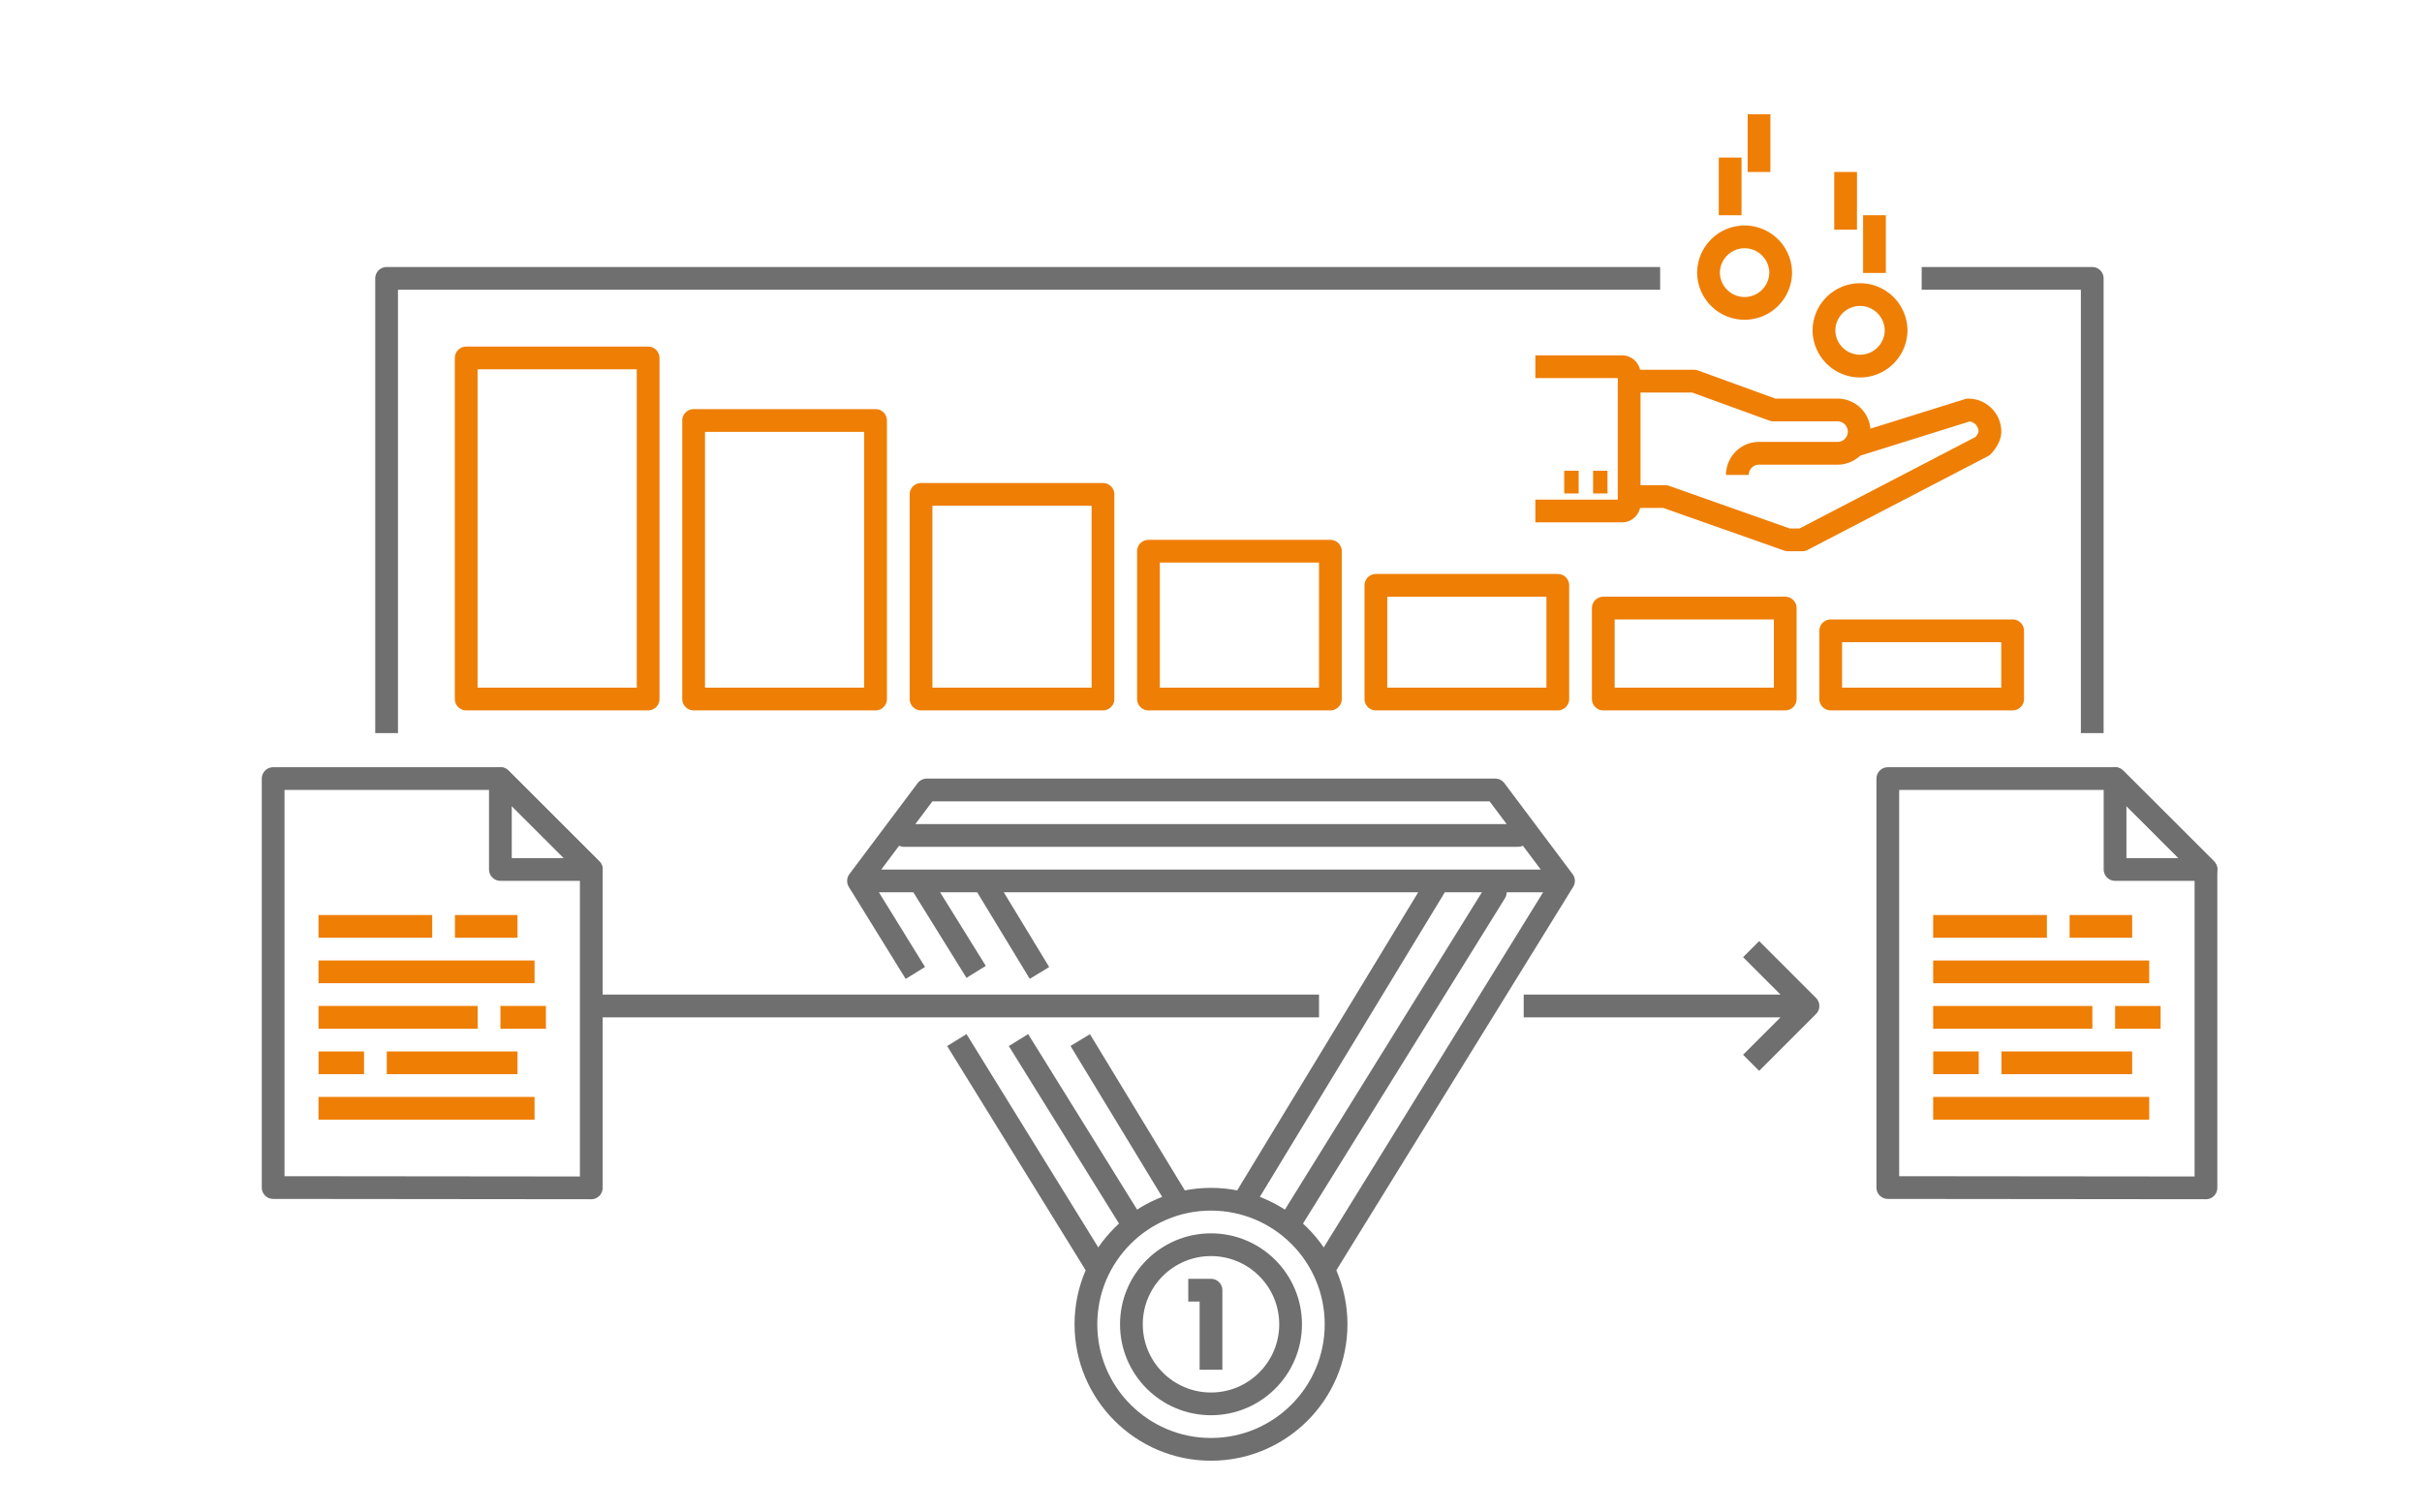 <?xml version="1.0" encoding="UTF-8"?>
<svg xmlns="http://www.w3.org/2000/svg" viewBox="0 0 213 133" fill-rule="evenodd" clip-rule="evenodd" stroke-linejoin="round" stroke-miterlimit="1.5">
  <path fill="none" d="M0 2.486h213v130H0z"></path>
  <path d="M52 104.486l-27.979-.028V68.486h19.985L52 76.466v28.02z" fill="none" stroke="#706f6f" stroke-width="2"></path>
  <path d="M52 76.479l-7.994-7.993v7.993H52z" fill="none" stroke="#706f6f" stroke-width="2"></path>
  <path fill="#ef7e04" d="M28.011 80.486h10v2h-10zM40.011 80.486h5.5v2h-5.5zM28.011 84.486h19v2h-19zM28.011 96.486h19v2h-19zM28.011 88.486h14v2h-14zM28.015 92.486h4v2h-4zM44.011 88.486h4v2h-4zM34.015 92.486h11.496v2H34.015z"></path>
  <path d="M194 104.486l-27.979-.028V68.486h19.985l7.994 7.98v28.02z" fill="none" stroke="#706f6f" stroke-width="2"></path>
  <path d="M194 76.479l-7.994-7.993v7.993H194z" fill="none" stroke="#706f6f" stroke-width="2"></path>
  <path fill="#ef7e04" d="M170.011 80.486h10v2h-10zM182.011 80.486h5.5v2h-5.5zM170.011 84.486h19v2h-19zM170.011 96.486h19v2h-19zM170.011 88.486h14v2h-14zM170.015 92.486h4v2h-4zM186.011 88.486h4v2h-4zM176.015 92.486h11.496v2h-11.496z"></path>
  <g fill="none" stroke="#706f6f" stroke-width="2" stroke-miterlimit="10">
    <path d="M86.5 77.486l4.915 8.095M95 91.486l8.5 14M75.5 77.486l5 8.095M84.147 91.486l12.353 20M126.5 77.486l-17 28M137.5 77.486l-21 34M137.5 77.486h-62l6-8h50l6 8zM117.5 116.486c0-6.072-4.929-11-11-11s-11 4.928-11 11c0 6.071 4.929 11 11 11s11-4.929 11-11z"></path>
    <path d="M104.5 113.486h2v7" stroke-linejoin="miter"></path>
    <path d="M113.5 116.486c0-3.864-3.137-7-7-7s-7 3.136-7 7c0 3.863 3.137 7 7 7s7-3.137 7-7z"></path>
    <path d="M79.5 73.486h54M113.5 107.486l18-29" stroke-linecap="round"></path>
    <path d="M99.5 107.486l-9.931-16M85.845 85.486l-4.966-8"></path>
  </g>
  <path d="M52 88.486h64M134 88.486h25M154 93.486l5-5-5-5M34 64.486v-40h112M169 24.486h15v40" fill="none" stroke="#706f6f" stroke-width="2"></path>
  <path fill="none" stroke="#ef7e04" stroke-width="2" d="M161 55.486h16v6h-16zM141 53.486h16v8h-16zM121 51.486h16v10h-16zM101 48.486h16v13h-16zM81 43.486h16v18H81zM61 36.986h16v24.5H61zM41 31.486h16v30H41z"></path>
  <g fill="none" stroke="#ef7e04" stroke-width="2" stroke-linejoin="miter" stroke-miterlimit="10">
    <path d="M143.275 33.526h5.71l6.98 2.538h5.71a1.905 1.905 0 0 1 0 3.807h-6.979a1.905 1.905 0 0 0-1.904 1.904"></path>
    <path d="M162.944 39.237l10.152-3.173c1.051 0 1.904.853 1.904 1.904 0 .633-.635 1.269-.635 1.269l-15.862 8.249h-1.269l-10.787-3.808h-2.538M166.751 29.085a3.174 3.174 0 0 0-3.172-3.173 3.175 3.175 0 0 0-3.173 3.173 3.173 3.173 0 0 0 6.345 0zM156.599 24.009a3.174 3.174 0 0 0-3.172-3.173 3.175 3.175 0 0 0-3.173 3.173 3.173 3.173 0 0 0 6.345 0zM141.371 42.409h-1.269M138.833 42.409h-1.269M154.696 15.126V10.05M152.158 18.933v-5.076M162.31 20.202v-5.076M164.848 24.009v-5.076M135.026 32.257h7.614c.351 0 .635.284.635.635v11.421a.635.635 0 0 1-.635.635h-7.614"></path>
  </g>
</svg>
